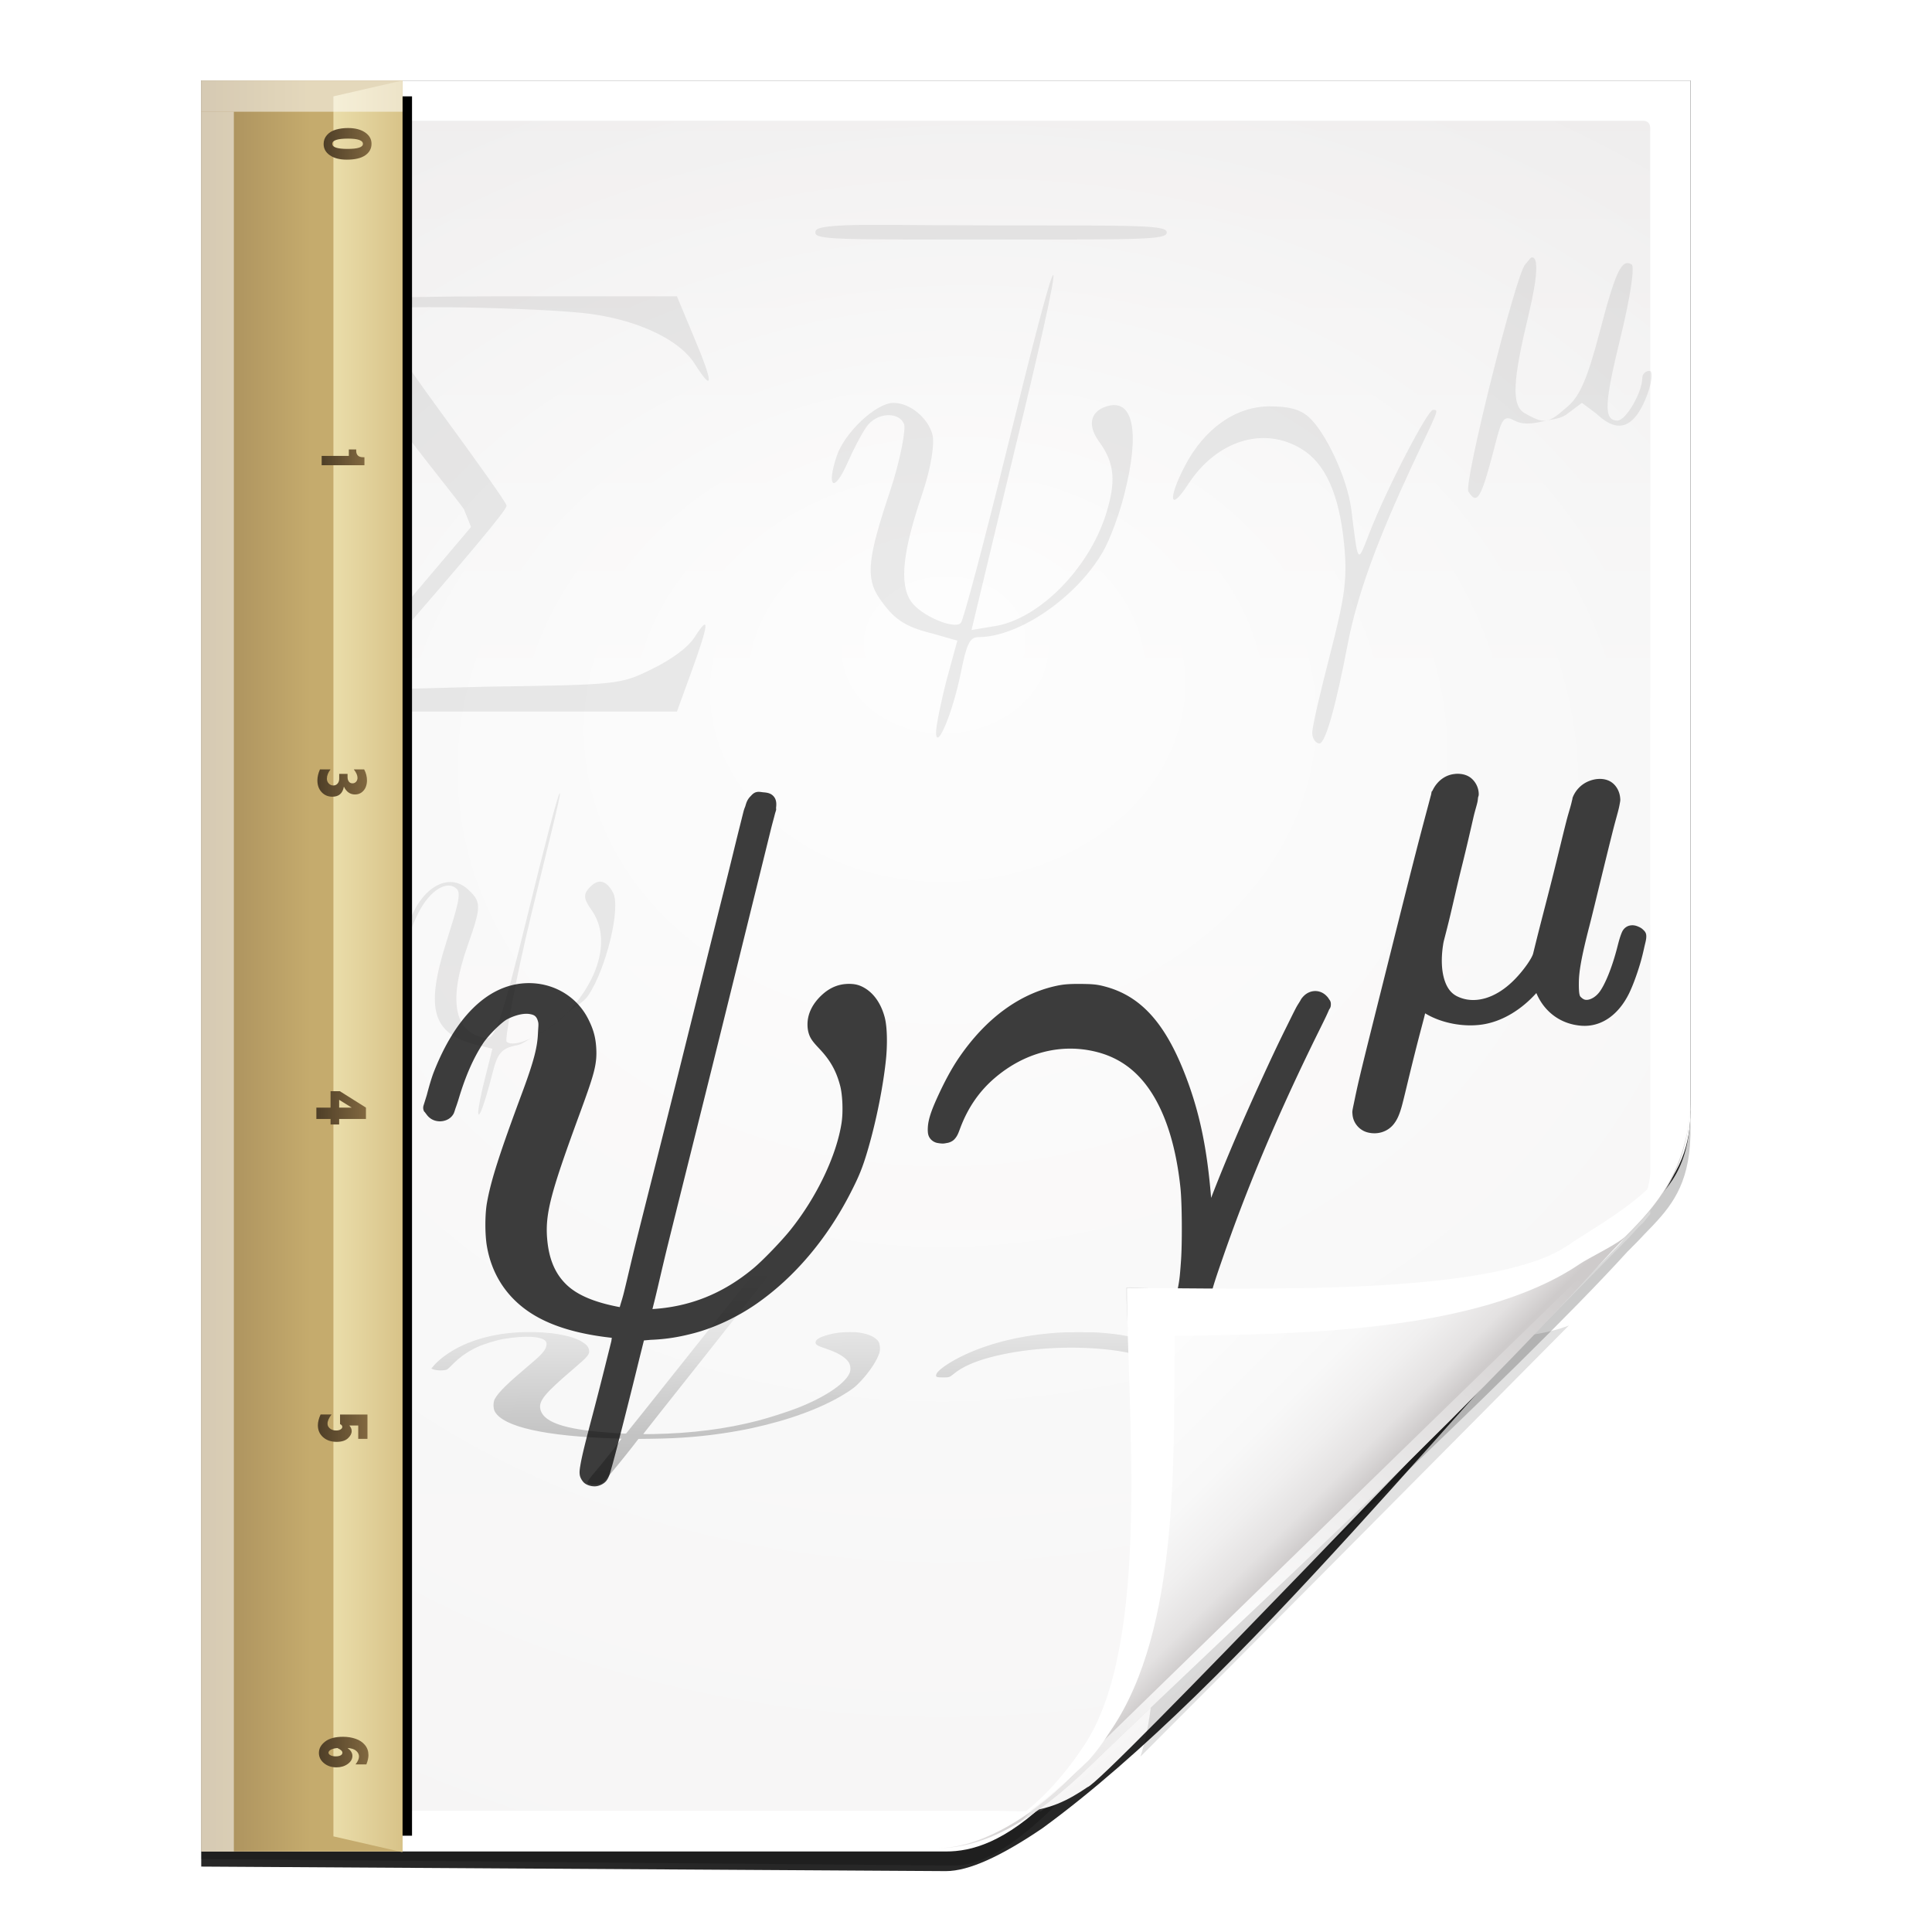 <?xml version="1.0" encoding="UTF-8" standalone="no"?>
<!-- Created with Inkscape (http://www.inkscape.org/) -->

<svg
   xmlns:dc="http://purl.org/dc/elements/1.1/"
   xmlns:cc="http://creativecommons.org/ns#"
   xmlns:rdf="http://www.w3.org/1999/02/22-rdf-syntax-ns#"
   xmlns:svg="http://www.w3.org/2000/svg"
   xmlns="http://www.w3.org/2000/svg"
   xmlns:xlink="http://www.w3.org/1999/xlink"
   xmlns:sodipodi="http://sodipodi.sourceforge.net/DTD/sodipodi-0.dtd"
   xmlns:inkscape="http://www.inkscape.org/namespaces/inkscape"
   width="128"
   height="128"
   id="svg2606"
   sodipodi:version="0.32"
   inkscape:version="0.48.0 r9654"
   version="1.0"
   sodipodi:docname="application-vnd.oasis.opendocument.formula-template.svgz"
   inkscape:output_extension="org.inkscape.output.svgz.inkscape"
   inkscape:export-filename="/home/pinheiro/pics/oxygen-icons/scalable/mimetypes/small/48x48/application-vnd.oasis.opendocument.formula-template.png"
   inkscape:export-xdpi="135"
   inkscape:export-ydpi="135">
  <defs
     id="defs2608">
    <linearGradient
       id="linearGradient6131">
      <stop
         id="stop6133"
         offset="0"
         style="stop-color:#fcfcfc;stop-opacity:1" />
      <stop
         style="stop-color:#f8f8f8;stop-opacity:1"
         offset="0.523"
         id="stop6135" />
      <stop
         id="stop6141"
         offset="0.775"
         style="stop-color:#f0efef;stop-opacity:1;" />
      <stop
         id="stop6139"
         offset="0.901"
         style="stop-color:#e3e1e1;stop-opacity:1;" />
      <stop
         id="stop6137"
         offset="1"
         style="stop-color:#cecbcb;stop-opacity:1" />
    </linearGradient>
    <linearGradient
       inkscape:collect="always"
       xlink:href="#linearGradient6131"
       id="linearGradient3893"
       gradientUnits="userSpaceOnUse"
       gradientTransform="matrix(1.012,0,0,1.012,-0.896,-0.987)"
       x1="86.738"
       y1="93.621"
       x2="95.46"
       y2="102.344" />
    <radialGradient
       inkscape:collect="always"
       xlink:href="#linearGradient3913-5"
       id="radialGradient3919-5"
       cx="90.75"
       cy="110.253"
       fx="90.75"
       fy="110.253"
       r="18.75"
       gradientTransform="matrix(1.307,0,0,1.307,-27.836,-33.818)"
       gradientUnits="userSpaceOnUse" />
    <linearGradient
       inkscape:collect="always"
       id="linearGradient3913-5">
      <stop
         style="stop-color:#ffffff;stop-opacity:1;"
         offset="0"
         id="stop3915-4" />
      <stop
         style="stop-color:#ffffff;stop-opacity:0;"
         offset="1"
         id="stop3917-7" />
    </linearGradient>
    <clipPath
       clipPathUnits="userSpaceOnUse"
       id="clipPath3889-6">
      <path
         sodipodi:nodetypes="cscscssc"
         inkscape:connector-curvature="0"
         id="path3891-5"
         d="m 112,82.503 c 0,4.465 -2.797,6.41 -5.28,8.094 -5.109,3.465 -14.939,3.325 -20.72,3.406 -0.081,5.781 0.166,15.505 -3.299,20.613 -1.684,2.482 -5.291,5.387 -8.201,5.387 2.318,0 4.743,-1.335 7.584,-4.085 9.142,-8.849 17.367,-16.135 25.673,-25.298 C 109.676,88.504 112,86.979 112,82.503 z"
         style="fill:url(#linearGradient3893);fill-opacity:1;stroke:none" />
    </clipPath>
    <filter
       color-interpolation-filters="sRGB"
       inkscape:collect="always"
       id="filter3909-6">
      <feGaussianBlur
         inkscape:collect="always"
         stdDeviation="0.43"
         id="feGaussianBlur3911-9" />
    </filter>
    <linearGradient
       inkscape:collect="always"
       xlink:href="#linearGradient3897-7"
       id="linearGradient3895-3"
       gradientUnits="userSpaceOnUse"
       gradientTransform="matrix(1.346,0,0,1.346,-38.155,-38.469)"
       x1="86.738"
       y1="93.621"
       x2="95.182"
       y2="102.066" />
    <linearGradient
       id="linearGradient3897-7">
      <stop
         style="stop-color:#fcfcfc;stop-opacity:1"
         offset="0"
         id="stop3899-4" />
      <stop
         id="stop3901-5"
         offset="0.523"
         style="stop-color:#f8f8f8;stop-opacity:1" />
      <stop
         style="stop-color:#f0efef;stop-opacity:1;"
         offset="0.723"
         id="stop3903-2" />
      <stop
         style="stop-color:#e3e1e1;stop-opacity:1;"
         offset="0.89"
         id="stop3905-5" />
      <stop
         style="stop-color:#cecbcb;stop-opacity:1"
         offset="1"
         id="stop3907-4" />
    </linearGradient>
    <clipPath
       clipPathUnits="userSpaceOnUse"
       id="clipPath6093-7">
      <path
         inkscape:connector-curvature="0"
         sodipodi:nodetypes="cccssccc"
         id="path6095-4"
         d="m 17,8 0.783,110 57.5,0 c 1.675,0 3.119,0.181 4.9,-1.6 C 88.981,107.602 99.94,96.548 107.199,89.224 109.64,86.761 110,84.753 110,82.5 L 110,8 z"
         style="fill:#ffffff;fill-opacity:1" />
    </clipPath>
    <filter
       color-interpolation-filters="sRGB"
       inkscape:collect="always"
       id="filter6118-4"
       x="-0.113"
       width="1.225"
       y="-0.121"
       height="1.241">
      <feGaussianBlur
         inkscape:collect="always"
         stdDeviation="2.386"
         id="feGaussianBlur6120-3" />
    </filter>
    <radialGradient
       inkscape:collect="always"
       xlink:href="#linearGradient5982-7"
       id="radialGradient5988-0"
       cx="64"
       cy="64.004"
       fx="63.793"
       fy="47.275"
       r="47.5"
       gradientTransform="matrix(1.684,-0.084,0.069,1.376,-48.197,-18.663)"
       gradientUnits="userSpaceOnUse" />
    <linearGradient
       inkscape:collect="always"
       id="linearGradient5982-7">
      <stop
         style="stop-color:#ffffff;stop-opacity:1;"
         offset="0"
         id="stop5984-8" />
      <stop
         style="stop-color:#ffffff;stop-opacity:0;"
         offset="1"
         id="stop5986-6" />
    </linearGradient>
    <filter
       color-interpolation-filters="sRGB"
       inkscape:collect="always"
       id="filter6171-8"
       x="-0.479"
       width="1.957"
       y="-0.513"
       height="2.026">
      <feGaussianBlur
         inkscape:collect="always"
         stdDeviation="10.141"
         id="feGaussianBlur6173-8" />
    </filter>
    <linearGradient
       inkscape:collect="always"
       xlink:href="#linearGradient4518-3"
       id="linearGradient4524-4"
       x1="72"
       y1="0"
       x2="72"
       y2="116.401"
       gradientUnits="userSpaceOnUse"
       gradientTransform="translate(3.9208985e-7,2.7836914e-6)" />
    <linearGradient
       id="linearGradient4518-3">
      <stop
         style="stop-color:#eeecec;stop-opacity:1"
         offset="0"
         id="stop4520-1" />
      <stop
         id="stop5969-4"
         offset="0.4"
         style="stop-color:#f4f4f4;stop-opacity:1" />
      <stop
         style="stop-color:#f6f5f5;stop-opacity:1"
         offset="1"
         id="stop4522-9" />
    </linearGradient>
    <filter
       inkscape:collect="always"
       id="filter4111">
      <feGaussianBlur
         inkscape:collect="always"
         stdDeviation="1.562"
         id="feGaussianBlur4113" />
    </filter>
    <filter
       inkscape:collect="always"
       id="filter4123">
      <feGaussianBlur
         inkscape:collect="always"
         stdDeviation="2.028"
         id="feGaussianBlur4125" />
    </filter>
    <linearGradient
       inkscape:collect="always"
       xlink:href="#linearGradient4450"
       id="linearGradient4456"
       x1="66.315"
       y1="132.118"
       x2="65.962"
       y2="97.717"
       gradientUnits="userSpaceOnUse"
       gradientTransform="translate(-2,0)" />
    <linearGradient
       inkscape:collect="always"
       id="linearGradient4450">
      <stop
         style="stop-color:#000000;stop-opacity:1;"
         offset="0"
         id="stop4452" />
      <stop
         style="stop-color:#000000;stop-opacity:0;"
         offset="1"
         id="stop4454" />
    </linearGradient>
    <filter
       color-interpolation-filters="sRGB"
       inkscape:collect="always"
       id="filter4474">
      <feGaussianBlur
         inkscape:collect="always"
         stdDeviation="0.387"
         id="feGaussianBlur4476" />
    </filter>
    <linearGradient
       y2="97.717"
       x2="65.962"
       y1="132.118"
       x1="66.315"
       gradientTransform="translate(-2,0)"
       gradientUnits="userSpaceOnUse"
       id="linearGradient3285"
       xlink:href="#linearGradient4450"
       inkscape:collect="always" />
    <clipPath
       clipPathUnits="userSpaceOnUse"
       id="clipPath4500">
      <path
         style="opacity:0.847;fill:url(#radialGradient4504);fill-opacity:1"
         d="m 18,14.527 c -0.34,0 -0.5,0.235 -0.5,0.5 l 0,78.834 c 0,0.822 0.679,1.499 1.5,1.5 l 41.439,0.031 c 0.053,4e-5 0.998,-0.008 1.688,5e-5 10.099,-3.995 14.113,-13.413 23.058,-22.415 1.477,-1.656 1.114,-1.151 1.454,-2.889 l 6e-5,-55.062 c 0,-0.323 -0.163,-0.5 -0.5,-0.5 z"
         id="path4502"
         inkscape:connector-curvature="0"
         sodipodi:nodetypes="ccssscccccc" />
    </clipPath>
    <clipPath
       clipPathUnits="userSpaceOnUse"
       id="clipPath3127">
      <path
         style="opacity:0.847;fill:url(#radialGradient3131);fill-opacity:1"
         d="m 16.5,8 c -0.34,0 -0.5,0.235 -0.5,0.5 l 0,109.969 c 0,0.822 0.679,1.499 1.5,1.5 l 47.5,0.031 c 0.053,3e-5 3.274,-0.008 3.963,5e-5 6.541,-4.504 29.968,-28.953 38.913,-37.955 1.477,-1.656 0.458,-0.37 1.454,-1.607 l 6e-5,-71.937 c 0,-0.323 -0.163,-0.5 -0.5,-0.5 z"
         id="path3129"
         inkscape:connector-curvature="0"
         sodipodi:nodetypes="ccssscccccc" />
    </clipPath>
    <radialGradient
       inkscape:collect="always"
       xlink:href="#linearGradient5982-7"
       id="radialGradient3131"
       gradientUnits="userSpaceOnUse"
       gradientTransform="matrix(1.684,-0.084,0.069,1.376,-48.197,-18.663)"
       cx="64"
       cy="64.004"
       fx="63.793"
       fy="47.275"
       r="47.5" />
    <filter
       inkscape:collect="always"
       id="filter3919">
      <feGaussianBlur
         inkscape:collect="always"
         stdDeviation="0.697"
         id="feGaussianBlur3921" />
    </filter>
    <linearGradient
       inkscape:collect="always"
       xlink:href="#XMLID_67_-5"
       id="linearGradient3989"
       gradientUnits="userSpaceOnUse"
       gradientTransform="translate(-143,-64)"
       x1="153"
       y1="79.557"
       x2="153"
       y2="76.444" />
    <linearGradient
       id="XMLID_67_-5"
       gradientUnits="userSpaceOnUse"
       x1="153"
       y1="79.557"
       x2="153"
       y2="76.444"
       gradientTransform="translate(-143,-64)">
      <stop
         offset="0"
         style="stop-color:#FFFFFF"
         id="stop284-5" />
      <stop
         offset="1"
         style="stop-color:#DDDDDD"
         id="stop286-4" />
    </linearGradient>
    <linearGradient
       inkscape:collect="always"
       xlink:href="#XMLID_68_-7"
       id="linearGradient3991"
       gradientUnits="userSpaceOnUse"
       gradientTransform="translate(-143,-64)"
       x1="154.101"
       y1="79.101"
       x2="151.9"
       y2="76.9" />
    <linearGradient
       id="XMLID_68_-7"
       gradientUnits="userSpaceOnUse"
       x1="154.101"
       y1="79.101"
       x2="151.9"
       y2="76.9"
       gradientTransform="translate(-143,-64)">
      <stop
         offset="0"
         style="stop-color:#eaeaea;stop-opacity:1;"
         id="stop291-6" />
      <stop
         offset="1"
         style="stop-color:#616161"
         id="stop293-56" />
    </linearGradient>
    <linearGradient
       inkscape:collect="always"
       xlink:href="#XMLID_67_-5"
       id="linearGradient3978"
       gradientUnits="userSpaceOnUse"
       gradientTransform="translate(-143,-64)"
       x1="153"
       y1="79.557"
       x2="153"
       y2="76.444" />
    <linearGradient
       id="linearGradient3389"
       gradientUnits="userSpaceOnUse"
       x1="153"
       y1="79.557"
       x2="153"
       y2="76.444"
       gradientTransform="translate(-143,-64)">
      <stop
         offset="0"
         style="stop-color:#FFFFFF"
         id="stop3391" />
      <stop
         offset="1"
         style="stop-color:#DDDDDD"
         id="stop3393" />
    </linearGradient>
    <linearGradient
       inkscape:collect="always"
       xlink:href="#XMLID_68_-7"
       id="linearGradient3980"
       gradientUnits="userSpaceOnUse"
       gradientTransform="translate(-143,-64)"
       x1="154.101"
       y1="79.101"
       x2="151.9"
       y2="76.9" />
    <linearGradient
       id="linearGradient3396"
       gradientUnits="userSpaceOnUse"
       x1="154.101"
       y1="79.101"
       x2="151.9"
       y2="76.9"
       gradientTransform="translate(-143,-64)">
      <stop
         offset="0"
         style="stop-color:#eaeaea;stop-opacity:1;"
         id="stop3398" />
      <stop
         offset="1"
         style="stop-color:#616161"
         id="stop3400" />
    </linearGradient>
    <linearGradient
       inkscape:collect="always"
       xlink:href="#XMLID_67_-5"
       id="linearGradient3968"
       gradientUnits="userSpaceOnUse"
       gradientTransform="translate(-143,-64)"
       x1="153"
       y1="79.557"
       x2="153"
       y2="76.444" />
    <linearGradient
       id="linearGradient3403"
       gradientUnits="userSpaceOnUse"
       x1="153"
       y1="79.557"
       x2="153"
       y2="76.444"
       gradientTransform="translate(-143,-64)">
      <stop
         offset="0"
         style="stop-color:#FFFFFF"
         id="stop3405" />
      <stop
         offset="1"
         style="stop-color:#DDDDDD"
         id="stop3407" />
    </linearGradient>
    <linearGradient
       inkscape:collect="always"
       xlink:href="#XMLID_68_-7"
       id="linearGradient3970"
       gradientUnits="userSpaceOnUse"
       gradientTransform="translate(-143,-64)"
       x1="154.101"
       y1="79.101"
       x2="151.9"
       y2="76.9" />
    <linearGradient
       id="linearGradient3410"
       gradientUnits="userSpaceOnUse"
       x1="154.101"
       y1="79.101"
       x2="151.9"
       y2="76.9"
       gradientTransform="translate(-143,-64)">
      <stop
         offset="0"
         style="stop-color:#eaeaea;stop-opacity:1;"
         id="stop3412" />
      <stop
         offset="1"
         style="stop-color:#616161"
         id="stop3414" />
    </linearGradient>
    <linearGradient
       inkscape:collect="always"
       xlink:href="#XMLID_67_-5"
       id="linearGradient3958"
       gradientUnits="userSpaceOnUse"
       gradientTransform="translate(-143,-64)"
       x1="153"
       y1="79.557"
       x2="153"
       y2="76.444" />
    <linearGradient
       id="linearGradient3417"
       gradientUnits="userSpaceOnUse"
       x1="153"
       y1="79.557"
       x2="153"
       y2="76.444"
       gradientTransform="translate(-143,-64)">
      <stop
         offset="0"
         style="stop-color:#FFFFFF"
         id="stop3419" />
      <stop
         offset="1"
         style="stop-color:#DDDDDD"
         id="stop3421" />
    </linearGradient>
    <linearGradient
       inkscape:collect="always"
       xlink:href="#XMLID_68_-7"
       id="linearGradient3960"
       gradientUnits="userSpaceOnUse"
       gradientTransform="translate(-143,-64)"
       x1="154.101"
       y1="79.101"
       x2="151.9"
       y2="76.9" />
    <linearGradient
       id="linearGradient3424"
       gradientUnits="userSpaceOnUse"
       x1="154.101"
       y1="79.101"
       x2="151.9"
       y2="76.9"
       gradientTransform="translate(-143,-64)">
      <stop
         offset="0"
         style="stop-color:#eaeaea;stop-opacity:1;"
         id="stop3426" />
      <stop
         offset="1"
         style="stop-color:#616161"
         id="stop3428" />
    </linearGradient>
    <linearGradient
       inkscape:collect="always"
       xlink:href="#XMLID_67_-5"
       id="linearGradient3948"
       gradientUnits="userSpaceOnUse"
       gradientTransform="translate(-143,-64)"
       x1="153"
       y1="79.557"
       x2="153"
       y2="76.444" />
    <linearGradient
       id="linearGradient3431"
       gradientUnits="userSpaceOnUse"
       x1="153"
       y1="79.557"
       x2="153"
       y2="76.444"
       gradientTransform="translate(-143,-64)">
      <stop
         offset="0"
         style="stop-color:#FFFFFF"
         id="stop3433" />
      <stop
         offset="1"
         style="stop-color:#DDDDDD"
         id="stop3435" />
    </linearGradient>
    <linearGradient
       inkscape:collect="always"
       xlink:href="#XMLID_68_-7"
       id="linearGradient3950"
       gradientUnits="userSpaceOnUse"
       gradientTransform="translate(-143,-64)"
       x1="154.101"
       y1="79.101"
       x2="151.9"
       y2="76.9" />
    <linearGradient
       id="linearGradient3438"
       gradientUnits="userSpaceOnUse"
       x1="154.101"
       y1="79.101"
       x2="151.9"
       y2="76.9"
       gradientTransform="translate(-143,-64)">
      <stop
         offset="0"
         style="stop-color:#eaeaea;stop-opacity:1;"
         id="stop3440" />
      <stop
         offset="1"
         style="stop-color:#616161"
         id="stop3442" />
    </linearGradient>
    <linearGradient
       inkscape:collect="always"
       xlink:href="#XMLID_67_-5"
       id="linearGradient3930"
       gradientUnits="userSpaceOnUse"
       gradientTransform="translate(-143,-64)"
       x1="153"
       y1="79.557"
       x2="153"
       y2="76.444" />
    <linearGradient
       id="linearGradient3445"
       gradientUnits="userSpaceOnUse"
       x1="153"
       y1="79.557"
       x2="153"
       y2="76.444"
       gradientTransform="translate(-143,-64)">
      <stop
         offset="0"
         style="stop-color:#FFFFFF"
         id="stop3447" />
      <stop
         offset="1"
         style="stop-color:#DDDDDD"
         id="stop3449" />
    </linearGradient>
    <linearGradient
       inkscape:collect="always"
       xlink:href="#XMLID_68_-7"
       id="linearGradient3932"
       gradientUnits="userSpaceOnUse"
       gradientTransform="translate(-143,-64)"
       x1="154.101"
       y1="79.101"
       x2="151.9"
       y2="76.9" />
    <linearGradient
       id="linearGradient3452"
       gradientUnits="userSpaceOnUse"
       x1="154.101"
       y1="79.101"
       x2="151.9"
       y2="76.9"
       gradientTransform="translate(-143,-64)">
      <stop
         offset="0"
         style="stop-color:#eaeaea;stop-opacity:1;"
         id="stop3454" />
      <stop
         offset="1"
         style="stop-color:#616161"
         id="stop3456" />
    </linearGradient>
    <linearGradient
       inkscape:collect="always"
       xlink:href="#XMLID_67_-5"
       id="linearGradient3920"
       gradientUnits="userSpaceOnUse"
       gradientTransform="translate(-143,-64)"
       x1="153"
       y1="79.557"
       x2="153"
       y2="76.444" />
    <linearGradient
       id="linearGradient3459"
       gradientUnits="userSpaceOnUse"
       x1="153"
       y1="79.557"
       x2="153"
       y2="76.444"
       gradientTransform="translate(-143,-64)">
      <stop
         offset="0"
         style="stop-color:#FFFFFF"
         id="stop3461" />
      <stop
         offset="1"
         style="stop-color:#DDDDDD"
         id="stop3463" />
    </linearGradient>
    <linearGradient
       inkscape:collect="always"
       xlink:href="#XMLID_68_-7"
       id="linearGradient3922"
       gradientUnits="userSpaceOnUse"
       gradientTransform="translate(-143,-64)"
       x1="154.101"
       y1="79.101"
       x2="151.9"
       y2="76.9" />
    <linearGradient
       id="linearGradient3466"
       gradientUnits="userSpaceOnUse"
       x1="154.101"
       y1="79.101"
       x2="151.9"
       y2="76.9"
       gradientTransform="translate(-143,-64)">
      <stop
         offset="0"
         style="stop-color:#eaeaea;stop-opacity:1;"
         id="stop3468" />
      <stop
         offset="1"
         style="stop-color:#616161"
         id="stop3470" />
    </linearGradient>
    <linearGradient
       inkscape:collect="always"
       xlink:href="#XMLID_67_-5"
       id="linearGradient3910"
       gradientUnits="userSpaceOnUse"
       gradientTransform="translate(-143,-64)"
       x1="153"
       y1="79.557"
       x2="153"
       y2="76.444" />
    <linearGradient
       id="linearGradient3473"
       gradientUnits="userSpaceOnUse"
       x1="153"
       y1="79.557"
       x2="153"
       y2="76.444"
       gradientTransform="translate(-143,-64)">
      <stop
         offset="0"
         style="stop-color:#FFFFFF"
         id="stop3475" />
      <stop
         offset="1"
         style="stop-color:#DDDDDD"
         id="stop3477" />
    </linearGradient>
    <linearGradient
       inkscape:collect="always"
       xlink:href="#XMLID_68_-7"
       id="linearGradient3912"
       gradientUnits="userSpaceOnUse"
       gradientTransform="translate(-143,-64)"
       x1="154.101"
       y1="79.101"
       x2="151.9"
       y2="76.9" />
    <linearGradient
       id="linearGradient3480"
       gradientUnits="userSpaceOnUse"
       x1="154.101"
       y1="79.101"
       x2="151.9"
       y2="76.9"
       gradientTransform="translate(-143,-64)">
      <stop
         offset="0"
         style="stop-color:#eaeaea;stop-opacity:1;"
         id="stop3482" />
      <stop
         offset="1"
         style="stop-color:#616161"
         id="stop3484" />
    </linearGradient>
    <linearGradient
       inkscape:collect="always"
       xlink:href="#XMLID_67_-5"
       id="linearGradient7071"
       gradientUnits="userSpaceOnUse"
       gradientTransform="translate(-143,-64)"
       x1="153"
       y1="79.557"
       x2="153"
       y2="76.444" />
    <linearGradient
       id="linearGradient3487"
       gradientUnits="userSpaceOnUse"
       x1="153"
       y1="79.557"
       x2="153"
       y2="76.444"
       gradientTransform="translate(-143,-64)">
      <stop
         offset="0"
         style="stop-color:#FFFFFF"
         id="stop3489" />
      <stop
         offset="1"
         style="stop-color:#DDDDDD"
         id="stop3491" />
    </linearGradient>
    <linearGradient
       y2="76.9"
       x2="151.9"
       y1="79.101"
       x1="154.101"
       gradientTransform="translate(-143,-64)"
       gradientUnits="userSpaceOnUse"
       id="linearGradient3653"
       xlink:href="#XMLID_68_-7"
       inkscape:collect="always" />
    <linearGradient
       id="linearGradient3494"
       gradientUnits="userSpaceOnUse"
       x1="154.101"
       y1="79.101"
       x2="151.9"
       y2="76.9"
       gradientTransform="translate(-143,-64)">
      <stop
         offset="0"
         style="stop-color:#eaeaea;stop-opacity:1;"
         id="stop3496" />
      <stop
         offset="1"
         style="stop-color:#616161"
         id="stop3498" />
    </linearGradient>
    <linearGradient
       y2="76.9"
       x2="151.9"
       y1="79.101"
       x1="154.101"
       gradientTransform="translate(-143,-64)"
       gradientUnits="userSpaceOnUse"
       id="linearGradient3527"
       xlink:href="#XMLID_68_-7"
       inkscape:collect="always" />
    <linearGradient
       inkscape:collect="always"
       xlink:href="#linearGradient4108-2-7"
       id="linearGradient5238"
       gradientUnits="userSpaceOnUse"
       gradientTransform="matrix(-4.7861923e-8,1.048,-1.095,-4.5791739e-8,63.725,-66.196)"
       x1="173.994"
       y1="38.902"
       x2="173.994"
       y2="35.902" />
    <linearGradient
       gradientTransform="matrix(-4.371139e-8,1,-1,-4.371139e-8,42,-70.001)"
       y2="30"
       x2="86"
       y1="32"
       x1="86"
       gradientUnits="userSpaceOnUse"
       id="linearGradient4108-2-7">
      <stop
         id="stop4110-0-6"
         style="stop-color:#4E3E27;fill-opacity:1.0;fill:url(#linearGradient20836)"
         offset="0" />
      <stop
         id="stop4112-6-1"
         style="stop-color:#816840;fill-opacity:1.0;fill:url(#linearGradient20836)"
         offset="1" />
    </linearGradient>
    <linearGradient
       inkscape:collect="always"
       xlink:href="#linearGradient4108-2-7"
       id="linearGradient5240"
       gradientUnits="userSpaceOnUse"
       gradientTransform="matrix(-4.7861923e-8,1.048,-1.095,-4.5791739e-8,63.725,-66.796)"
       x1="154.08"
       y1="38.964"
       x2="154.08"
       y2="35.964" />
    <linearGradient
       gradientTransform="matrix(-4.371139e-8,1,-1,-4.371139e-8,42,-70.001)"
       y2="30"
       x2="86"
       y1="32"
       x1="86"
       gradientUnits="userSpaceOnUse"
       id="linearGradient5485">
      <stop
         id="stop5487"
         style="stop-color:#4E3E27;fill-opacity:1.0;fill:url(#linearGradient20836)"
         offset="0" />
      <stop
         id="stop5489"
         style="stop-color:#816840;fill-opacity:1.0;fill:url(#linearGradient20836)"
         offset="1" />
    </linearGradient>
    <linearGradient
       inkscape:collect="always"
       xlink:href="#linearGradient4108-2-7"
       id="linearGradient5242"
       gradientUnits="userSpaceOnUse"
       gradientTransform="matrix(-4.7861923e-8,1.048,-1.095,-4.5791739e-8,63.625,-66.996)"
       x1="134.014"
       y1="38.964"
       x2="134.014"
       y2="35.964" />
    <linearGradient
       gradientTransform="matrix(-4.371139e-8,1,-1,-4.371139e-8,42,-70.001)"
       y2="30"
       x2="86"
       y1="32"
       x1="86"
       gradientUnits="userSpaceOnUse"
       id="linearGradient5492">
      <stop
         id="stop5494"
         style="stop-color:#4E3E27;fill-opacity:1.0;fill:url(#linearGradient20836)"
         offset="0" />
      <stop
         id="stop5496"
         style="stop-color:#816840;fill-opacity:1.0;fill:url(#linearGradient20836)"
         offset="1" />
    </linearGradient>
    <linearGradient
       inkscape:collect="always"
       xlink:href="#linearGradient4108-2-7"
       id="linearGradient5244"
       gradientUnits="userSpaceOnUse"
       gradientTransform="matrix(-4.7861923e-8,1.048,-1.095,-4.5791739e-8,63.625,-67.596)"
       x1="114.048"
       y1="38.902"
       x2="114.048"
       y2="35.902" />
    <linearGradient
       gradientTransform="matrix(-4.371139e-8,1,-1,-4.371139e-8,42,-70.001)"
       y2="30"
       x2="86"
       y1="32"
       x1="86"
       gradientUnits="userSpaceOnUse"
       id="linearGradient5499">
      <stop
         id="stop5501"
         style="stop-color:#4E3E27;fill-opacity:1.0;fill:url(#linearGradient20836)"
         offset="0" />
      <stop
         id="stop5503"
         style="stop-color:#816840;fill-opacity:1.0;fill:url(#linearGradient20836)"
         offset="1" />
    </linearGradient>
    <linearGradient
       inkscape:collect="always"
       xlink:href="#linearGradient4108-2-7"
       id="linearGradient5246"
       gradientUnits="userSpaceOnUse"
       gradientTransform="matrix(-4.7861923e-8,1.048,-1.095,-4.5791739e-8,63.525,-67.996)"
       x1="93.83"
       y1="38.551"
       x2="93.83"
       y2="35.964" />
    <linearGradient
       gradientTransform="matrix(-4.371139e-8,1,-1,-4.371139e-8,42,-70.001)"
       y2="30"
       x2="86"
       y1="32"
       x1="86"
       gradientUnits="userSpaceOnUse"
       id="linearGradient5506">
      <stop
         id="stop5508"
         style="stop-color:#4E3E27;fill-opacity:1.0;fill:url(#linearGradient20836)"
         offset="0" />
      <stop
         id="stop5510"
         style="stop-color:#816840;fill-opacity:1.0;fill:url(#linearGradient20836)"
         offset="1" />
    </linearGradient>
    <linearGradient
       inkscape:collect="always"
       xlink:href="#linearGradient4098-8-3"
       id="linearGradient5248"
       gradientUnits="userSpaceOnUse"
       gradientTransform="matrix(-4.7861923e-8,1.048,-1.095,-4.5791739e-8,63.925,-67.996)"
       x1="74.002"
       y1="38.799"
       x2="74.002"
       y2="35.902" />
    <linearGradient
       gradientTransform="matrix(-4.371139e-8,1,-1,-4.371139e-8,42,-70.001)"
       y2="30"
       x2="82"
       y1="32"
       x1="82"
       gradientUnits="userSpaceOnUse"
       id="linearGradient4098-8-3">
      <stop
         id="stop4100-9-2"
         style="stop-color:#4E3E27;fill-opacity:1.0;fill:url(#linearGradient20844)"
         offset="0" />
      <stop
         id="stop4102-2-1"
         style="stop-color:#816840;fill-opacity:1.0;fill:url(#linearGradient20844)"
         offset="1" />
    </linearGradient>
    <linearGradient
       inkscape:collect="always"
       xlink:href="#linearGradient13867-5-0"
       id="linearGradient7261"
       gradientUnits="userSpaceOnUse"
       gradientTransform="matrix(-4.371139e-8,1,-1,-4.371139e-8,42,-70.001)"
       x1="126"
       y1="30"
       x2="126"
       y2="34.001" />
    <linearGradient
       id="linearGradient13867-5-0"
       gradientUnits="userSpaceOnUse"
       x1="126"
       y1="30"
       x2="126"
       y2="34.001"
       gradientTransform="matrix(-4.371139e-8,1,-1,-4.371139e-8,42,-70.001)">
      <stop
         offset="0"
         style="stop-color:#ddc98f;stop-opacity:1;"
         id="stop13869-0-7" />
      <stop
         offset="1"
         style="stop-color:#f4eab9;stop-opacity:1;"
         id="stop13871-4-5" />
    </linearGradient>
    <linearGradient
       inkscape:collect="always"
       xlink:href="#linearGradient6060-8-8"
       id="linearGradient7198"
       gradientUnits="userSpaceOnUse"
       gradientTransform="matrix(-4.8566996e-8,1.048,-1.111,-4.579174e-8,59.998,-67.996)"
       x1="126"
       y1="41.999"
       x2="126"
       y2="30" />
    <linearGradient
       id="linearGradient6060-8-8"
       gradientUnits="userSpaceOnUse"
       x1="126"
       y1="41.999"
       x2="126"
       y2="30"
       gradientTransform="matrix(-4.371139e-8,1,-1,-4.371139e-8,42,-70.001)">
      <stop
         offset="0"
         style="stop-color:#A58B5A"
         id="stop6064-7-7" />
      <stop
         offset="0.544"
         style="stop-color:#C5AB6D"
         id="stop6066-1-0" />
    </linearGradient>
    <filter
       color-interpolation-filters="sRGB"
       height="1.027"
       y="-0.014"
       width="1.294"
       x="-0.147"
       id="filter5394"
       inkscape:collect="always">
      <feGaussianBlur
         id="feGaussianBlur5396"
         stdDeviation="0.612"
         inkscape:collect="always" />
    </filter>
  </defs>
  <sodipodi:namedview
     id="base"
     pagecolor="#ffffff"
     bordercolor="#666666"
     borderopacity="1.0"
     inkscape:pageopacity="0.0"
     inkscape:pageshadow="2"
     inkscape:zoom="1"
     inkscape:cx="90.985816"
     inkscape:cy="48.025059"
     inkscape:document-units="px"
     inkscape:current-layer="layer1"
     width="128px"
     height="128px"
     showgrid="true"
     inkscape:grid-points="true"
     showguides="true"
     inkscape:guide-bbox="true"
     inkscape:window-width="1224"
     inkscape:window-height="757"
     inkscape:window-x="200"
     inkscape:window-y="300"
     inkscape:snap-global="true"
     inkscape:window-maximized="0"
     inkscape:snap-page="true">
    <inkscape:grid
       id="GridFromPre046Settings"
       type="xygrid"
       originx="0px"
       originy="0px"
       spacingx="2.667px"
       spacingy="2.667px"
       color="#0000ff"
       empcolor="#0000ff"
       opacity="0.2"
       empopacity="0.4"
       empspacing="2"
       visible="true"
       enabled="true"
       snapvisiblegridlinesonly="true" />
    <sodipodi:guide
       orientation="1,0"
       position="-68,29.326"
       id="guide4564" />
    <sodipodi:guide
       orientation="1,0"
       position="-121.622,135.057"
       id="guide3859" />
    <sodipodi:guide
       orientation="0,1"
       position="38.582,-74.688"
       id="guide4360" />
  </sodipodi:namedview>
  <g
     inkscape:label="Livello 1"
     inkscape:groupmode="layer"
     id="layer1">
    <path
       style="opacity:0.456;fill:#000000;fill-opacity:1;filter:url(#filter4123)"
       d="m 13.333,5.336 0,117.83 49.855,0.433 c 2.115,0.018 4.529,-1.772 7,-4.25 0.712,-0.714 1.441,-1.394 2.156,-2.094 0.416,-0.406 0.832,-0.814 1.25,-1.219 7.774,-7.41 26.983,-25.123 34.219,-33.1 0.421,-0.421 0.812,-0.811 1.156,-1.188 1.464,-1.498 2.762,-2.838 2.994,-5.862 L 112,75.156 111.997,5.336 z"
       id="path5990"
       inkscape:connector-curvature="0"
       sodipodi:nodetypes="ccsssccccccc" />
    <path
       sodipodi:nodetypes="cccccccc"
       id="path3722"
       d="m 13.333,5.336 0,118.33 49.332,0.3 c 1.528,0 3.657,-0.984 6.388,-2.834 C 82.176,111.574 97.497,91.89 108.75,80.5 110.493,78.757 112,77.463 112,73.3 L 111.997,5.336 z"
       style="fill:#000000;fill-opacity:0.847;filter:url(#filter4111)"
       inkscape:connector-curvature="0" />
    <path
       style="fill:#ffffff;fill-opacity:1"
       d="m 13.333,5.336 0,117.33 49.332,0 c 1.675,0 3.914,-0.565 7,-3.6 8.87,-8.725 32.076,-31.519 39.334,-38.843 C 111.44,77.761 112,75.753 112,73.5 L 111.997,5.336 z"
       id="path34"
       sodipodi:nodetypes="cccssccc"
       inkscape:connector-curvature="0" />
    <path
       style="fill:url(#linearGradient4524-4);fill-opacity:1"
       d="m 16.5,8 c -0.34,0 -0.5,0.235 -0.5,0.5 l 0,109.969 c 0,0.822 0.679,1.5 1.5,1.5 l 48.688,0 c 0.053,0 0.81,0.023 1.5,0.031 1.778,-0.04 3.132,-0.754 4.356,-1.593 1.052,-0.291 25.98,-26.62 35.102,-35.809 1.362,-1.373 2.185,-3.948 2.185,-4.896 l 5e-5,-69.202 c 0,-0.323 -0.163,-0.5 -0.5,-0.5 z"
       id="path3967"
       inkscape:connector-curvature="0"
       sodipodi:nodetypes="ccsssccscccc" />
    <path
       sodipodi:nodetypes="ccssscccccc"
       inkscape:connector-curvature="0"
       id="path5980"
       d="m 16.5,8 c -0.34,0 -0.5,0.235 -0.5,0.5 l 0,109.969 c 0,0.822 0.679,1.499 1.5,1.5 l 47.5,0.031 c 0.053,3e-5 3.274,-0.008 3.963,5e-5 6.541,-4.504 29.968,-28.953 38.913,-37.955 1.477,-1.656 0.458,-0.37 1.454,-1.607 l 6e-5,-71.937 c 0,-0.323 -0.163,-0.5 -0.5,-0.5 z"
       style="opacity:0.847;fill:url(#radialGradient5988-0);fill-opacity:1" />
    <path
       style="fill:#000000"
       d=""
       id="path2197" />
    <path
       clip-path="url(#clipPath6093-7)"
       style="opacity:0.347;fill:#000000;fill-opacity:1;stroke:none;filter:url(#filter6171-8)"
       d="m 114.4,82.503 c 0,4.465 -4.997,5.91 -7.48,7.594 -5.109,3.465 -18.362,-1.446 -24.143,-1.365 -0.081,5.781 3.372,20.976 -0.093,26.085 -1.684,2.482 -5.573,8.687 -8.484,8.687 -2.091,1.534 3.488,8.211 6.735,5.32 9.502,-8.461 35.132,-30.023 43.351,-39.263 2.04,-2.294 -4.905,-9.845 -9.886,-7.057 z"
       id="path6153"
       inkscape:connector-curvature="0"
       sodipodi:nodetypes="cscscssc"
       transform="matrix(1.277,0,0,1.277,-31.076,-28.013)" />
    <path
       sodipodi:nodetypes="cscscssc"
       inkscape:connector-curvature="0"
       id="path6081"
       d="m 113.9,82.503 c 0,4.465 -5.097,6.01 -7.58,7.694 -5.109,3.465 -16.139,2.125 -21.92,2.206 -0.081,5.781 1.666,17.305 -1.799,22.413 -1.684,2.482 -4.691,7.987 -7.601,7.987 -2.091,1.534 3.488,11.211 6.735,8.32 9.502,-8.461 45.999,-30.201 54.218,-39.442 2.04,-2.294 -17.072,-11.966 -22.053,-9.178 z"
       style="opacity:0.401;fill:#000000;fill-opacity:1;stroke:none;filter:url(#filter6118-4)"
       clip-path="url(#clipPath6093-7)"
       transform="matrix(1.33,0,0,1.33,-36.964,-37.156)" />
    <g
       id="g3359"
       transform="matrix(1.387,0,0,1.387,-34.574,-50.366)">
      <path
         sodipodi:type="inkscape:offset"
         inkscape:radius="0.36050922"
         inkscape:original="M 94.46875 73.625 C 94.106269 73.654388 93.85532 73.858524 93.6875 74.1875 C 93.644416 74.271939 92.750349 77.687654 91.71875 81.8125 C 90.232163 87.756587 89.86119 89.379689 89.875 89.53125 C 89.900749 89.813208 90.06346 89.98998 90.34375 90.0625 C 90.665864 90.145832 91.062449 90.008898 91.25 89.75 C 91.417637 89.518581 91.481036 89.257858 92.15625 86.5625 C 92.484307 85.252909 92.7639 84.1875 92.78125 84.1875 C 92.798677 84.1875 92.919471 84.26348 93.03125 84.34375 C 93.666358 84.800031 94.81254 85.04281 95.6875 84.90625 C 96.59451 84.764684 97.49945 84.213738 98.15625 83.4375 L 98.4375 83.125 L 98.5625 83.4375 C 98.853242 84.321144 99.552923 84.86877 100.5 84.9375 C 101.31788 84.996849 101.98441 84.528143 102.4375 83.59375 C 102.74471 82.960128 103.2099 81.38947 103.1875 81.03125 C 103.18185 80.940776 102.97687 80.8416 102.84375 80.875 C 102.72383 80.905098 102.67589 81.053914 102.53125 81.625 C 102.25985 82.696846 101.92128 83.523135 101.59375 83.9375 C 101.18268 84.45752 100.59467 84.589622 100.21875 84.25 C 100.00517 84.057099 99.96225 83.826986 99.96875 83.25 C 99.974291 82.700995 100.10116 82.011762 100.5 80.46875 C 100.64846 79.894387 100.88231 78.918684 101.03125 78.3125 C 101.18017 77.706313 101.44064 76.638247 101.625 75.90625 C 101.85849 74.979227 101.98255 74.513528 101.96875 74.40625 C 101.90992 73.955278 101.39322 73.742004 100.90625 73.96875 C 100.68311 74.072651 100.51141 74.248367 100.40625 74.5 C 100.37182 74.582409 99.950393 76.226897 99.46875 78.15625 C 98.987119 80.085601 98.54779 81.805423 98.5 81.96875 C 98.399526 82.31307 98.02576 82.83688 97.53125 83.34375 C 96.541412 84.358339 95.342249 84.691876 94.375 84.21875 C 93.579691 83.829676 93.274851 82.767031 93.53125 81.28125 C 93.576637 81.018188 93.97033 79.371281 94.40625 77.625 C 94.879786 75.727978 95.1875 74.368335 95.1875 74.25 C 95.1875 73.856053 94.886491 73.59113 94.46875 73.625 z M 61.34375 74.5 C 61.159331 74.48229 61.12018 74.50482 61.03125 74.59375 C 60.975074 74.649931 60.91092 74.782403 60.875 74.90625 C 60.83908 75.030096 59.451514 80.537023 57.8125 87.125 C 56.17348 93.712976 54.82251 99.1086 54.8125 99.125 C 54.80252 99.14162 54.7495 99.16638 54.6875 99.15625 C 52.079152 98.732581 50.892765 97.640984 50.71875 95.5 C 50.613936 94.210447 50.91782 93.080604 52.3125 89.28125 C 53.011027 87.378359 53.07368 87.036482 53.03125 86.375 C 52.999971 85.887686 52.930103 85.579086 52.71875 85.15625 C 52.218511 84.15548 51.179616 83.57888 50 83.65625 C 48.383779 83.762249 46.975367 85.155693 46 87.625 C 45.872987 87.946547 45.73004 88.439151 45.65625 88.71875 L 45.5 89.21875 L 45.59375 89.34375 C 45.751388 89.554892 46.121408 89.571265 46.25 89.375 C 46.285406 89.320962 46.40121 89.015549 46.5 88.6875 C 46.844519 87.543484 47.22059 86.679554 47.6875 85.96875 C 48.009051 85.479243 48.626499 84.880566 49 84.6875 C 49.997424 84.171923 50.76209 84.289126 50.96875 85 C 51.02529 85.194535 51.01747 85.338241 51 85.71875 C 50.968937 86.394779 50.798498 87.065505 50.21875 88.625 C 49.152639 91.492802 48.712541 92.803244 48.53125 93.84375 C 48.448027 94.322844 48.44822 95.298053 48.53125 95.78125 C 48.935027 98.131061 50.952057 99.571318 54.3125 99.90625 C 54.466908 99.9216 54.59375 99.9331 54.59375 99.9375 C 54.59375 99.992598 53.758154 103.32613 53.5625 104.0625 C 52.902181 106.54774 52.890405 106.73558 53.0625 106.875 C 53.13622 106.9351 53.207283 106.9465 53.34375 106.9375 C 53.588914 106.92119 53.652405 106.83447 53.8125 106.28125 C 53.978586 105.70732 54.766383 102.60348 55.125 101.125 L 55.40625 99.96875 L 56.03125 99.9375 C 56.772727 99.9068 57.321493 99.825507 57.96875 99.65625 C 58.916203 99.408489 59.964216 98.924287 60.84375 98.3125 C 62.597793 97.09243 64.126426 95.30596 65.21875 93.1875 C 65.640565 92.369428 65.794693 91.990625 66.0625 91.0625 C 66.472917 89.64022 66.790634 88.018789 66.90625 86.875 C 66.966903 86.274634 66.93711 85.350548 66.84375 85 C 66.685495 84.405525 66.383623 83.982759 66 83.78125 C 65.821709 83.687662 65.750455 83.6861 65.46875 83.6875 C 65.069584 83.689515 64.803618 83.792677 64.46875 84.09375 C 64.063694 84.457928 63.874586 84.815351 63.875 85.25 C 63.875215 85.58535 63.944287 85.760356 64.34375 86.1875 C 64.880866 86.761842 65.208931 87.337166 65.40625 88.09375 C 65.53822 88.599774 65.56318 89.429315 65.46875 90.03125 C 65.21128 91.672619 64.262337 93.666318 62.96875 95.28125 C 62.531927 95.826593 61.637488 96.76213 61.125 97.1875 C 59.591131 98.460635 57.93959 99.111929 56.09375 99.21875 C 55.808961 99.23531 55.625 99.24263 55.625 99.21875 C 55.625 99.197162 56.974543 93.736406 58.625 87.09375 C 60.275459 80.451095 61.64675 74.93524 61.65625 74.84375 C 61.680587 74.608831 61.603529 74.52496 61.34375 74.5 z M 76.5 83.6875 C 75.954637 83.68467 75.710175 83.69036 75.4375 83.75 C 73.781387 84.112137 72.299215 85.231873 71.0625 87.03125 C 70.29573 88.146852 69.67336 89.48728 69.625 90.15625 C 69.598929 90.516985 69.636516 90.5625 69.96875 90.5625 C 70.242806 90.5625 70.260532 90.574828 70.46875 90.03125 C 70.858009 89.015085 71.427823 88.182383 72.1875 87.53125 C 73.705072 86.23051 75.605854 85.762042 77.40625 86.21875 C 79.81665 86.830199 81.236469 89.079123 81.65625 93 C 81.7453 93.831264 81.77633 95.716811 81.71875 96.53125 C 81.63286 97.745996 81.604028 97.840747 80.96875 100.03125 C 80.57576 101.3863 80.133564 103.02761 79.875 104.125 C 79.367161 106.28046 79.302141 106.95837 79.5625 107.21875 C 79.764821 107.42107 80.103377 107.30073 80.3125 106.9375 C 80.585312 106.46366 80.887107 105.41535 81.375 103.46875 C 81.81763 101.70277 82.028102 100.67815 82.25 99.09375 C 82.386268 98.120616 82.486799 97.736189 82.96875 96.34375 C 84.068199 93.167258 85.401246 89.973242 87.1875 86.28125 C 87.907334 84.793441 88.125 84.36336 88.125 84.28125 C 88.125 84.256653 88.08745 84.18115 88.03125 84.125 C 87.876849 83.970593 87.594911 83.987751 87.4375 84.15625 C 87.309124 84.293685 86.154521 86.610187 85.53125 87.96875 C 84.665107 89.856683 83.833283 91.831164 83.09375 93.75 C 82.490887 95.314106 82.56441 95.202529 82.53125 94.5625 C 82.381225 91.666259 81.995795 89.766291 81.125 87.59375 C 80.219305 85.334175 79.198308 84.199914 77.625 83.78125 C 77.262535 83.68479 77.124207 83.6908 76.5 83.6875 z "
         style="fill:#3c3c3c;fill-opacity:1"
         id="path3961"
         d="m 94.438,73.281 c -0.483,0.039 -0.856,0.345 -1.062,0.75 -0.029,0.056 -0.026,0.048 -0.031,0.062 -0.005,0.014 -0.026,0.014 -0.031,0.031 -0.01,0.034 -0.016,0.1 -0.031,0.156 -0.031,0.112 -0.072,0.27 -0.125,0.469 -0.106,0.398 -0.258,0.966 -0.438,1.656 -0.358,1.381 -0.828,3.249 -1.344,5.312 -0.743,2.973 -1.222,4.861 -1.5,6.031 -0.139,0.585 -0.224,1.009 -0.281,1.281 -0.029,0.136 -0.049,0.233 -0.062,0.312 -0.013,0.079 -0.011,0.098 0,0.219 0.037,0.405 0.334,0.744 0.719,0.844 0.484,0.125 0.987,-0.032 1.281,-0.438 0.109,-0.15 0.219,-0.339 0.344,-0.781 0.124,-0.443 0.287,-1.184 0.625,-2.531 0.164,-0.654 0.325,-1.26 0.438,-1.688 0.028,-0.107 0.04,-0.165 0.062,-0.25 0.753,0.463 1.832,0.674 2.75,0.531 0.964,-0.15 1.865,-0.725 2.562,-1.5 0.373,0.892 1.157,1.49 2.156,1.562 0.969,0.07 1.788,-0.546 2.281,-1.562 0.173,-0.358 0.376,-0.908 0.531,-1.438 0.078,-0.265 0.14,-0.53 0.188,-0.75 0.048,-0.22 0.105,-0.379 0.094,-0.562 -0.01,-0.154 -0.096,-0.222 -0.156,-0.281 -0.061,-0.059 -0.123,-0.095 -0.188,-0.125 -0.128,-0.06 -0.278,-0.11 -0.469,-0.062 -0.092,0.023 -0.185,0.082 -0.25,0.156 -0.065,0.074 -0.094,0.142 -0.125,0.219 -0.061,0.153 -0.115,0.337 -0.188,0.625 -0.265,1.045 -0.617,1.861 -0.875,2.188 -0.163,0.206 -0.351,0.31 -0.5,0.344 -0.149,0.034 -0.242,-0.002 -0.344,-0.094 -0.063,-0.057 -0.07,-0.059 -0.094,-0.156 -0.023,-0.098 -0.034,-0.283 -0.031,-0.562 0.005,-0.497 0.103,-1.152 0.5,-2.688 0.15,-0.581 0.383,-1.552 0.531,-2.156 0.149,-0.607 0.41,-1.677 0.594,-2.406 0.117,-0.463 0.221,-0.811 0.281,-1.062 0.03,-0.126 0.047,-0.227 0.062,-0.312 0.015,-0.085 0.016,-0.123 0,-0.25 -0.046,-0.353 -0.262,-0.658 -0.562,-0.781 -0.3,-0.124 -0.673,-0.09 -1,0.062 -0.3,0.14 -0.552,0.393 -0.688,0.719 -0.036,0.086 -0.015,0.066 -0.031,0.125 -0.017,0.059 -0.036,0.151 -0.062,0.25 -0.052,0.198 -0.134,0.449 -0.219,0.781 -0.17,0.664 -0.384,1.566 -0.625,2.531 -0.241,0.964 -0.48,1.872 -0.656,2.562 -0.176,0.691 -0.301,1.21 -0.312,1.25 -0.061,0.208 -0.404,0.736 -0.875,1.219 -0.916,0.939 -1.948,1.205 -2.75,0.812 -0.298,-0.146 -0.502,-0.417 -0.625,-0.844 -0.123,-0.427 -0.153,-1.014 -0.031,-1.719 0.014,-0.084 0.154,-0.589 0.312,-1.25 0.158,-0.661 0.345,-1.503 0.562,-2.375 0.237,-0.95 0.426,-1.78 0.562,-2.375 0.068,-0.297 0.15,-0.541 0.188,-0.719 0.019,-0.089 0.021,-0.161 0.031,-0.219 0.01,-0.058 0.031,-0.063 0.031,-0.156 0,-0.289 -0.136,-0.569 -0.344,-0.75 -0.207,-0.181 -0.49,-0.242 -0.781,-0.219 z m -33.406,0.875 c -0.125,0.041 -0.198,0.135 -0.25,0.188 -0.159,0.16 -0.201,0.301 -0.25,0.469 -0.018,0.061 -0.049,0.106 -0.094,0.281 -0.045,0.176 -0.107,0.432 -0.188,0.75 -0.161,0.637 -0.378,1.548 -0.656,2.656 -0.556,2.216 -1.305,5.237 -2.125,8.531 -0.819,3.294 -1.581,6.294 -2.125,8.469 -0.272,1.087 -0.471,1.983 -0.625,2.594 -0.074,0.292 -0.147,0.495 -0.188,0.656 -1.13,-0.211 -1.968,-0.541 -2.5,-1.031 -0.571,-0.526 -0.887,-1.241 -0.969,-2.25 -0.099,-1.217 0.201,-2.269 1.594,-6.062 0.35,-0.955 0.551,-1.533 0.656,-1.969 0.105,-0.436 0.116,-0.748 0.094,-1.094 -0.033,-0.512 -0.146,-0.887 -0.375,-1.344 -0.565,-1.13 -1.752,-1.805 -3.062,-1.719 -1.808,0.119 -3.311,1.682 -4.312,4.219 -0.139,0.353 -0.267,0.835 -0.344,1.125 l -0.156,0.5 a 0.361,0.361 0 0 0 0.031,0.281 0.361,0.361 0 0 0 0.031,0.031 l 0.094,0.125 c 0.157,0.21 0.371,0.302 0.594,0.312 0.223,0.01 0.503,-0.078 0.656,-0.312 0.045,-0.068 0.042,-0.076 0.062,-0.125 0.02,-0.049 0.038,-0.122 0.062,-0.188 0.048,-0.132 0.105,-0.297 0.156,-0.469 0.338,-1.123 0.714,-1.952 1.156,-2.625 0.279,-0.425 0.909,-1.028 1.156,-1.156 0.455,-0.235 0.835,-0.286 1.062,-0.25 0.227,0.036 0.335,0.098 0.406,0.344 0.041,0.14 0.018,0.212 0,0.594 -0.029,0.627 -0.174,1.263 -0.75,2.812 -1.067,2.871 -1.498,4.194 -1.688,5.281 -0.097,0.56 -0.097,1.5 0,2.062 0.217,1.262 0.863,2.318 1.906,3.062 1.015,0.725 2.402,1.13 4.062,1.312 -0.016,0.066 -0.011,0.106 -0.031,0.188 -0.081,0.331 -0.196,0.784 -0.312,1.25 -0.233,0.932 -0.498,1.952 -0.594,2.312 -0.331,1.244 -0.493,1.904 -0.562,2.312 -0.035,0.204 -0.057,0.348 -0.031,0.5 0.026,0.152 0.143,0.314 0.219,0.375 0.144,0.118 0.367,0.167 0.531,0.156 0.163,-0.011 0.406,-0.107 0.531,-0.281 0.125,-0.174 0.168,-0.372 0.25,-0.656 0.178,-0.615 0.953,-3.673 1.312,-5.156 l 0.219,-0.875 0.344,-0.031 c 0.011,-4.7e-4 0.02,5e-4 0.031,0 0.744,-0.033 1.342,-0.14 2,-0.312 0.996,-0.26 2.083,-0.769 3,-1.406 1.809,-1.258 3.351,-3.083 4.469,-5.25 0.426,-0.827 0.604,-1.249 0.875,-2.188 0.417,-1.445 0.725,-3.074 0.844,-4.25 0.066,-0.649 0.067,-1.516 -0.062,-2 -0.177,-0.664 -0.533,-1.176 -1.031,-1.438 -0.212,-0.111 -0.404,-0.158 -0.688,-0.156 -0.46,0.002 -0.875,0.163 -1.25,0.5 -0.451,0.405 -0.719,0.898 -0.719,1.438 1.23e-4,0.192 0.031,0.399 0.125,0.594 0.094,0.195 0.259,0.37 0.469,0.594 0.505,0.54 0.785,1.045 0.969,1.75 0.11,0.424 0.148,1.239 0.062,1.781 -0.243,1.552 -1.181,3.525 -2.438,5.094 -0.412,0.515 -1.31,1.453 -1.781,1.844 -1.474,1.223 -3.051,1.829 -4.812,1.938 0.036,-0.146 0.072,-0.285 0.125,-0.5 0.152,-0.619 0.353,-1.526 0.625,-2.625 0.544,-2.198 1.3,-5.21 2.125,-8.531 0.825,-3.321 1.575,-6.373 2.125,-8.594 0.275,-1.11 0.5,-2.022 0.656,-2.656 0.078,-0.317 0.146,-0.545 0.188,-0.719 C 61.958,75.132 61.989,75.049 62,75 c 0.006,-0.024 -0.004,-0.046 0,-0.062 0.004,-0.016 -0.007,0.005 0,-0.062 0.017,-0.161 0.022,-0.37 -0.125,-0.531 -0.147,-0.161 -0.335,-0.172 -0.5,-0.188 -0.109,-0.01 -0.219,-0.041 -0.344,0 z M 76.5,83.312 c -0.548,-0.003 -0.813,0.026 -1.125,0.094 -1.764,0.386 -3.352,1.554 -4.625,3.406 -0.396,0.576 -0.733,1.234 -1,1.812 -0.267,0.579 -0.469,1.072 -0.5,1.5 -0.007,0.097 -0.009,0.187 0,0.281 0.009,0.094 0.035,0.206 0.125,0.312 0.09,0.107 0.217,0.169 0.312,0.188 0.095,0.019 0.19,0.031 0.281,0.031 0.066,0 0.124,-0.015 0.219,-0.031 0.095,-0.016 0.23,-0.074 0.312,-0.156 0.164,-0.165 0.207,-0.318 0.312,-0.594 0.371,-0.968 0.913,-1.733 1.625,-2.344 1.437,-1.232 3.19,-1.677 4.875,-1.25 1.119,0.284 1.989,0.937 2.656,2 0.667,1.063 1.138,2.544 1.344,4.469 0.084,0.783 0.085,2.702 0.031,3.469 -0.086,1.21 -0.083,1.247 -0.719,3.438 -0.395,1.36 -0.833,2.985 -1.094,4.094 -0.255,1.083 -0.418,1.805 -0.469,2.312 -0.051,0.508 -0.001,0.874 0.25,1.125 0.198,0.198 0.511,0.244 0.75,0.156 0.239,-0.088 0.425,-0.26 0.562,-0.5 0.33,-0.573 0.605,-1.611 1.094,-3.562 0.444,-1.772 0.652,-2.812 0.875,-4.406 0.135,-0.962 0.238,-1.3 0.719,-2.688 1.094,-3.162 2.406,-6.349 4.188,-10.031 0.36,-0.743 0.604,-1.224 0.75,-1.531 0.073,-0.154 0.12,-0.258 0.156,-0.344 0.036,-0.086 0.094,-0.101 0.094,-0.281 0,-0.098 -0.019,-0.123 -0.031,-0.156 -0.013,-0.033 -0.047,-0.066 -0.062,-0.094 -0.031,-0.055 -0.068,-0.099 -0.125,-0.156 -0.319,-0.319 -0.798,-0.285 -1.094,0.031 -0.096,0.103 -0.108,0.134 -0.156,0.219 -0.048,0.085 -0.118,0.182 -0.188,0.312 -0.138,0.262 -0.308,0.615 -0.5,1 -0.384,0.769 -0.811,1.69 -1.125,2.375 -0.856,1.865 -1.704,3.821 -2.438,5.719 -0.191,-2.336 -0.544,-4.146 -1.312,-6.062 -0.925,-2.308 -2.058,-3.581 -3.75,-4.031 C 77.331,83.334 77.122,83.316 76.5,83.312 z" />
      <path
         transform="matrix(1.089,0,0,1.089,-9.15,-9.514)"
         sodipodi:nodetypes="ccsccscsscccccscccccscccccscccscccccccccccccssccsccccssccscccccsccccsscccscccc"
         style="fill:url(#linearGradient3285);fill-opacity:1;filter:url(#filter4474)"
         d="m 81.495,107.283 c -0.239,-0.075 -0.174,-0.272 0.292,-0.892 0.238,-0.316 0.634,-0.782 0.995,-1.172 0.584,-0.63 0.606,-0.663 0.685,-1.012 0.053,-0.234 0.02,-0.77 -0.061,-1.009 -0.386,-1.127 -1.688,-1.78 -3.902,-1.956 -1.654,-0.131 -3.405,0.008 -4.799,0.382 -0.698,0.187 -1.213,0.421 -1.571,0.714 -0.191,0.156 -0.203,0.161 -0.455,0.161 -0.305,0 -0.347,-0.015 -0.323,-0.119 0.044,-0.192 0.614,-0.582 1.318,-0.903 1.136,-0.517 2.499,-0.836 4.02,-0.94 0.25,-0.017 0.473,-0.022 0.974,-0.021 0.573,9.4e-4 0.694,0.005 1.027,0.033 1.445,0.12 2.392,0.441 3.224,1.09 0.8,0.625 1.155,1.176 1.293,2.009 0.03,0.184 -0.028,0.211 0.526,-0.239 0.679,-0.552 1.444,-1.119 2.24,-1.662 5.238,-2.936 -0.92,1.122 -2.355,2.409 -0.443,0.4 -0.539,0.516 -0.665,0.796 -0.204,0.456 -0.39,0.75 -0.797,1.258 -0.448,0.56 -0.747,0.858 -0.998,0.994 -0.192,0.104 -0.48,0.14 -0.666,0.082 z m -24.358,-0.101 c -0.158,-0.04 -0.126,-0.094 0.481,-0.809 0.18,-0.212 0.936,-1.169 0.936,-1.185 0,-0.001 -0.116,-0.006 -0.258,-0.01 -3.087,-0.096 -4.929,-0.508 -5.3,-1.183 -0.076,-0.139 -0.076,-0.415 5.81e-4,-0.553 0.167,-0.299 0.556,-0.681 1.535,-1.505 0.533,-0.448 0.697,-0.637 0.726,-0.832 0.016,-0.109 0.007,-0.153 -0.045,-0.209 -0.19,-0.204 -0.881,-0.239 -1.797,-0.091 -0.343,0.056 -0.916,0.232 -1.211,0.372 -0.429,0.204 -0.767,0.446 -1.084,0.775 -0.091,0.094 -0.192,0.184 -0.224,0.2 -0.118,0.056 -0.464,0.051 -0.608,-0.01 l -0.076,-0.032 0.123,-0.146 c 0.068,-0.08 0.219,-0.222 0.335,-0.314 0.896,-0.71 2.177,-1.108 3.661,-1.139 1.084,-0.022 2.038,0.142 2.498,0.43 0.194,0.122 0.27,0.21 0.298,0.35 0.039,0.19 -0.042,0.289 -0.684,0.836 -1.281,1.092 -1.541,1.414 -1.445,1.784 0.16,0.616 1.242,0.928 3.638,1.05 0.057,0.003 0.111,0.001 0.12,-0.003 0.009,-0.005 1.248,-1.558 2.754,-3.453 1.506,-1.894 2.764,-3.473 2.797,-3.509 0.033,-0.036 0.102,-0.078 0.154,-0.094 0.082,-0.026 0.119,-0.029 0.288,-0.024 0.239,0.007 0.308,0.031 0.286,0.099 -0.009,0.026 -1.256,1.611 -2.772,3.52 -1.516,1.91 -2.756,3.478 -2.756,3.484 0,0.007 0.168,0.008 0.43,0.003 1.695,-0.031 3.192,-0.222 4.601,-0.588 0.471,-0.122 1.311,-0.391 1.712,-0.548 1.188,-0.464 2.057,-1.035 2.293,-1.507 0.087,-0.173 0.061,-0.41 -0.06,-0.556 -0.181,-0.218 -0.471,-0.382 -0.964,-0.547 -0.367,-0.123 -0.454,-0.175 -0.454,-0.271 -3.8e-4,-0.125 0.169,-0.23 0.541,-0.334 0.308,-0.087 0.569,-0.12 0.935,-0.121 0.259,-4.1e-4 0.335,0.004 0.499,0.031 0.352,0.058 0.617,0.18 0.762,0.351 0.086,0.101 0.115,0.366 0.059,0.538 -0.106,0.329 -0.41,0.793 -0.787,1.202 -0.246,0.267 -0.39,0.381 -0.777,0.616 -1.003,0.609 -2.386,1.117 -3.997,1.468 -0.808,0.176 -1.791,0.321 -2.661,0.392 -0.595,0.049 -1.089,0.071 -1.77,0.08 l -0.573,0.007 -0.26,0.336 c -0.329,0.425 -1.055,1.313 -1.207,1.478 -0.147,0.159 -0.205,0.184 -0.43,0.189 -0.125,0.002 -0.196,-0.003 -0.264,-0.02 z"
         id="path4448"
         inkscape:connector-curvature="0" />
    </g>
    <path
       style="fill:url(#linearGradient3895-3);fill-opacity:1;stroke:none"
       d="m 111.994,72.571 c 0,5.939 -3.721,8.525 -7.022,10.764 -6.794,4.608 -19.952,4.558 -27.641,4.666 -0.108,7.689 0.304,20.485 -4.305,27.279 -2.239,3.301 -7.036,7.164 -10.907,7.164 3.083,0 6.308,-1.775 10.087,-5.433 12.159,-11.769 23.098,-21.46 34.145,-33.645 2.552,-2.815 5.643,-4.844 5.643,-10.796 z"
       id="path6011"
       inkscape:connector-curvature="0"
       sodipodi:nodetypes="cscscssc" />
    <path
       style="opacity:0.392;fill:#000000;fill-opacity:0.485;filter:url(#filter3919)"
       d="m 110.14,40.312 c -48.781,32.376 -24.391,16.188 0,0 z M 80.032,29.605 c -0.747,0.036 -0.848,0.103 -0.848,0.212 0,0.218 0.616,0.212 5.195,0.212 4.579,0 5.301,0.006 5.301,-0.212 0,-0.218 -0.722,-0.212 -5.301,-0.212 -2.289,0 -3.6,-0.036 -4.347,0 z m 20.567,0.954 c -0.058,-0.003 -0.103,0.097 -0.212,0.212 -0.279,0.295 -1.843,6.547 -1.696,6.785 0.28,0.452 0.398,0.156 0.848,-1.59 0.162,-0.628 0.251,-0.679 0.53,-0.53 0.294,0.157 0.637,0.07 0.954,0 -0.197,0.033 -0.392,-0.081 -0.636,-0.212 -0.436,-0.233 -0.36,-1.022 0.106,-2.968 0.276,-1.152 0.281,-1.687 0.106,-1.696 z m 0.424,4.877 c 0.224,-0.05 0.434,-0.053 0.636,-0.212 l 0.424,-0.318 0.424,0.318 c 0.46,0.432 0.83,0.495 1.166,0.106 0.336,-0.388 0.631,-1.378 0.424,-1.378 -0.087,0 -0.212,0.069 -0.212,0.212 0,0.425 -0.488,1.272 -0.742,1.272 -0.439,0 -0.375,-0.572 0.106,-2.544 0.286,-1.174 0.413,-2.061 0.318,-2.12 -0.293,-0.181 -0.475,0.182 -0.954,2.014 -0.371,1.419 -0.604,1.926 -0.954,2.226 -0.247,0.212 -0.439,0.391 -0.636,0.424 z M 86.287,31.089 c -0.091,0.031 -0.688,2.388 -1.378,5.195 -0.69,2.806 -1.302,5.112 -1.378,5.195 -0.192,0.209 -1.185,-0.209 -1.484,-0.636 -0.376,-0.537 -0.231,-1.558 0.318,-3.18 0.301,-0.89 0.378,-1.562 0.318,-1.802 -0.121,-0.481 -0.651,-0.954 -1.166,-0.954 -0.522,0 -1.467,0.894 -1.696,1.59 -0.312,0.945 -0.081,1.112 0.318,0.212 0.203,-0.457 0.487,-1.002 0.636,-1.166 0.332,-0.367 0.926,-0.35 1.06,0 0.054,0.142 -0.103,1.055 -0.424,2.014 -0.652,1.948 -0.737,2.572 -0.318,3.18 0.416,0.604 0.723,0.849 1.59,1.06 l 0.742,0.212 -0.318,1.166 c -0.172,0.661 -0.324,1.406 -0.318,1.59 0.017,0.541 0.498,-0.593 0.742,-1.802 0.172,-0.854 0.263,-1.06 0.53,-1.06 1.187,0 2.909,-1.164 3.71,-2.544 0.221,-0.381 0.491,-1.13 0.636,-1.696 0.481,-1.878 0.285,-2.909 -0.53,-2.65 -0.49,0.155 -0.569,0.575 -0.212,1.06 0.481,0.653 0.486,1.223 0.212,2.12 -0.507,1.661 -2.038,3.211 -3.392,3.392 l -0.636,0.106 1.272,-5.301 c 0.713,-2.916 1.258,-5.331 1.166,-5.301 z m -16.644,0.636 c -3.33,-0.002 -5.407,0.113 -5.407,0.212 0,0.088 0.88,1.421 2.014,2.968 1.135,1.547 2.274,2.93 2.438,3.18 l 0.212,0.53 -2.332,2.756 -2.332,2.756 5.407,0 5.407,0 0.424,-1.166 c 0.529,-1.454 0.57,-1.785 0.106,-1.06 -0.207,0.323 -0.701,0.674 -1.272,0.954 -0.947,0.465 -0.984,0.473 -4.983,0.53 l -4.029,0.106 0.954,-1.06 c 2.532,-2.929 3.71,-4.312 3.71,-4.453 0,-0.085 -0.909,-1.352 -2.014,-2.862 -1.106,-1.511 -2.014,-2.896 -2.014,-2.968 0,-0.188 5.184,-0.091 6.573,0.106 1.43,0.203 2.627,0.777 3.074,1.484 0.57,0.9 0.554,0.569 0,-0.742 l -0.53,-1.272 -5.407,0 z m 23.111,3.286 c -0.994,0 -1.949,0.646 -2.544,1.802 -0.504,0.98 -0.439,1.368 0.106,0.53 0.861,-1.324 2.265,-1.748 3.392,-1.06 0.712,0.434 1.125,1.345 1.272,2.862 0.099,1.014 0.023,1.547 -0.424,3.286 -0.287,1.116 -0.53,2.141 -0.53,2.332 0,0.192 0.122,0.318 0.212,0.318 0.194,0 0.516,-1.233 0.848,-2.968 0.29,-1.517 0.925,-3.19 1.908,-5.301 0.805,-1.729 0.835,-1.696 0.636,-1.696 -0.146,0 -1.344,2.261 -1.908,3.71 -0.359,0.923 -0.32,0.891 -0.53,-0.742 -0.119,-0.926 -0.765,-2.305 -1.272,-2.756 C 93.654,35.094 93.321,35.012 92.754,35.012 z M 71.551,46.567 c -0.04,-0.04 -0.452,1.548 -0.954,3.604 -0.814,3.333 -0.989,3.761 -1.272,3.71 -0.945,-0.169 -1.103,-1.127 -0.53,-2.756 0.417,-1.187 0.422,-1.314 0,-1.696 -0.482,-0.437 -1.171,-0.173 -1.59,0.636 -0.181,0.35 -0.259,0.695 -0.212,0.742 0.047,0.047 0.147,-0.292 0.318,-0.636 0.371,-0.746 0.894,-1.014 1.166,-0.742 0.136,0.136 0.006,0.564 -0.318,1.59 -0.64,2.024 -0.409,2.759 0.954,3.074 l 0.424,0.106 -0.212,0.848 c -0.129,0.484 -0.217,0.968 -0.212,1.06 0.014,0.257 0.228,-0.391 0.424,-1.166 0.152,-0.602 0.26,-0.758 0.742,-0.848 0.143,-0.027 0.277,-0.137 0.424,-0.212 -0.362,0.171 -0.64,0.208 -0.742,0.106 -0.057,-0.057 0.261,-1.825 0.742,-3.816 0.481,-1.991 0.889,-3.564 0.848,-3.604 z m -0.848,7.315 c 0.356,-0.182 0.73,-0.428 1.06,-0.742 -0.252,0.266 -0.698,0.571 -1.06,0.742 z m 1.06,-0.742 c 0.205,-0.196 0.479,-0.298 0.636,-0.53 0.53,-0.781 0.984,-2.623 0.742,-3.074 -0.211,-0.395 -0.468,-0.437 -0.742,-0.106 -0.161,0.193 -0.105,0.335 0.106,0.636 0.55,0.785 0.279,1.998 -0.742,3.074 z"
       id="path4074"
       inkscape:connector-curvature="0"
       clip-path="url(#clipPath3127)"
       transform="matrix(2.218,0,0,2.218,-121.611,-50.732)"
       sodipodi:nodetypes="ccsssssscccccccccccccccsssccsscccscsscssccccsccccsscccccccccccssccccccccccccsssccccccsccsccssccssccsscscccccccccccccccccccccccscccc" />
    <path
       style="fill:#ffffff;fill-opacity:1;stroke:none"
       d="m 112.019,73.115 c -0.421,5.186 -5.084,7.319 -8.179,9.418 C 98.819,85.938 82.665,85.334 74.665,85.334 c 0,8 1.619,23.497 -2.786,30.224 -1.912,2.92 -4.654,5.799 -8.196,6.583 2.634,-0.482 5.3,-2.476 8.47,-5.544 0.451,-0.517 0.764,-0.903 1.471,-1.995 4.608,-6.794 4.1,-18.412 4.207,-26.101 7.689,-0.108 20.028,-0.146 26.823,-4.754 0.619,-0.42 2.519,-1.314 3.067,-1.862 2.043,-2.043 3.992,-4.274 4.297,-8.77 z M 63.682,122.141 c -0.21,0.046 -0.417,0.055 -0.623,0.083 0.209,-0.022 0.413,-0.045 0.623,-0.083 z"
       id="path6122"
       inkscape:connector-curvature="0"
       sodipodi:nodetypes="cscsccccsscccc" />
    <path
       style="fill:none;stroke:url(#radialGradient3919-5);stroke-width:1.2;stroke-linecap:butt;stroke-linejoin:miter;stroke-miterlimit:4;stroke-opacity:1;stroke-dasharray:none;filter:url(#filter3909-6)"
       d="M 117.315,81.861 72.639,125.348"
       id="path3873"
       inkscape:connector-curvature="0"
       sodipodi:nodetypes="cc"
       clip-path="url(#clipPath3889-6)"
       transform="matrix(1.33,0,0,1.33,-36.964,-37.156)" />
    <rect
       style="fill:#000000;fill-opacity:1;stroke:none;filter:url(#filter5394)"
       id="rect6905"
       width="10.177"
       height="108"
       x="18"
       y="11"
       transform="matrix(1.149,0,0,1.067,-5.078,-5.353)" />
    <rect
       id="rect4046"
       height="117.33"
       width="13.333"
       style="fill:url(#linearGradient7198);fill-opacity:1"
       x="13.333"
       y="5.336" />
    <polygon
       transform="matrix(1.143,0,0,1.048,12.946,5.336)"
       id="polygon4054"
       points="12,112 8,111 8,1 12,0 12,112 "
       style="opacity:0.8;fill:url(#linearGradient7261);fill-opacity:1" />
    <path
       inkscape:connector-curvature="0"
       id="path4604"
       d="m 24.614,9.524 c 0,0.32 -0.139,0.574 -0.415,0.766 -0.277,0.192 -0.683,0.287 -1.22,0.287 -0.469,0 -0.843,-0.095 -1.12,-0.286 -0.279,-0.192 -0.418,-0.442 -0.418,-0.752 0,-0.227 0.073,-0.424 0.222,-0.593 0.15,-0.169 0.348,-0.289 0.595,-0.359 0.247,-0.069 0.511,-0.105 0.794,-0.105 0.473,0 0.851,0.097 1.135,0.291 0.285,0.194 0.427,0.444 0.427,0.751 z m -0.568,0.008 c 0,-0.115 -0.083,-0.203 -0.249,-0.261 -0.164,-0.059 -0.412,-0.088 -0.741,-0.088 -0.348,0 -0.61,0.029 -0.784,0.087 -0.172,0.058 -0.26,0.144 -0.26,0.258 0,0.113 0.084,0.197 0.253,0.254 0.168,0.057 0.422,0.084 0.759,0.084 0.341,0 0.596,-0.027 0.765,-0.083 0.17,-0.056 0.256,-0.138 0.256,-0.25 z"
       style="fill:url(#linearGradient5248);fill-opacity:1" />
    <path
       inkscape:connector-curvature="0"
       id="path4614"
       d="m 24.145,30.291 0,0.533 -2.833,0 0,-0.62 1.8,0 0,-0.427 0.489,0 0,0.1 c 0,0.131 0.037,0.233 0.113,0.306 0.074,0.072 0.187,0.109 0.336,0.109 l 0.094,0 z"
       style="fill:url(#linearGradient5246);fill-opacity:1" />
    <path
       inkscape:connector-curvature="0"
       style="fill:url(#linearGradient5244);fill-opacity:1"
       d="m 24.128,50.977 c 0.124,0.234 0.186,0.477 0.186,0.729 0,0.154 -0.028,0.303 -0.085,0.445 -0.058,0.142 -0.148,0.258 -0.272,0.349 -0.124,0.091 -0.269,0.135 -0.435,0.135 -0.161,0 -0.304,-0.043 -0.428,-0.129 -0.124,-0.086 -0.227,-0.217 -0.311,-0.39 -0.039,0.222 -0.123,0.39 -0.25,0.501 -0.126,0.111 -0.297,0.167 -0.511,0.167 -0.289,0 -0.526,-0.101 -0.713,-0.301 -0.187,-0.2 -0.281,-0.461 -0.281,-0.782 0,-0.228 0.057,-0.47 0.169,-0.725 l 0.7,0 c -0.16,0.207 -0.239,0.414 -0.239,0.616 0,0.125 0.042,0.23 0.125,0.317 0.083,0.087 0.184,0.131 0.303,0.131 0.114,0 0.207,-0.042 0.28,-0.127 0.073,-0.085 0.108,-0.194 0.108,-0.325 l 0,-0.318 0.553,0 0,0.21 c 0,0.122 0.028,0.221 0.085,0.3 0.058,0.08 0.137,0.118 0.242,0.118 0.096,0 0.175,-0.036 0.239,-0.105 0.062,-0.07 0.093,-0.157 0.093,-0.264 0,-0.158 -0.081,-0.343 -0.244,-0.553 l 0.685,0 0,0 z"
       id="path4624" />
    <path
       inkscape:connector-curvature="0"
       id="path4634"
       d="m 24.245,73.382 0,0.751 -1.775,0 0,0.367 -0.569,0 0,-0.367 -0.941,0 0,-0.751 0.941,0 0,-1.088 0.614,0 1.73,1.088 z m -0.942,0 -0.833,-0.516 0,0.516 0.833,0 z"
       style="fill:url(#linearGradient5242);fill-opacity:1" />
    <path
       inkscape:connector-curvature="0"
       id="path4644"
       d="m 24.345,93.712 0,1.615 -0.61,0 0,-0.884 -0.588,0 c 0.103,0.122 0.154,0.242 0.154,0.366 0,0.168 -0.083,0.328 -0.251,0.483 -0.168,0.157 -0.416,0.234 -0.746,0.234 -0.366,0 -0.664,-0.101 -0.896,-0.305 -0.232,-0.204 -0.348,-0.468 -0.348,-0.794 0,-0.213 0.06,-0.45 0.18,-0.714 l 0.726,0 c -0.177,0.229 -0.266,0.434 -0.266,0.61 0,0.127 0.055,0.234 0.163,0.32 0.108,0.086 0.245,0.131 0.408,0.131 0.118,0 0.215,-0.022 0.292,-0.069 0.077,-0.045 0.115,-0.105 0.115,-0.174 0,-0.073 -0.05,-0.135 -0.149,-0.182 l 0,-0.634 1.814,0 0,-10e-4 z"
       style="fill:url(#linearGradient5240);fill-opacity:1" />
    <path
       inkscape:connector-curvature="0"
       id="path4654"
       d="m 23.03,115.811 c 0.107,0.081 0.187,0.163 0.24,0.25 0.053,0.087 0.079,0.176 0.079,0.266 0,0.214 -0.105,0.394 -0.313,0.543 -0.208,0.149 -0.457,0.222 -0.746,0.222 -0.327,0 -0.603,-0.092 -0.826,-0.278 -0.224,-0.184 -0.336,-0.412 -0.336,-0.68 0,-0.286 0.136,-0.535 0.408,-0.747 0.273,-0.213 0.669,-0.32 1.192,-0.32 0.3,0 0.578,0.044 0.835,0.133 0.256,0.088 0.462,0.225 0.616,0.412 0.155,0.185 0.232,0.409 0.232,0.668 0,0.181 -0.046,0.387 -0.139,0.616 l -0.716,0 c 0.153,-0.201 0.229,-0.375 0.229,-0.522 0,-0.141 -0.062,-0.266 -0.184,-0.375 -0.124,-0.11 -0.314,-0.173 -0.573,-0.19 z m -0.678,0 c -0.191,0.019 -0.336,0.057 -0.436,0.113 -0.101,0.059 -0.151,0.124 -0.151,0.197 0,0.068 0.046,0.127 0.138,0.174 0.091,0.047 0.206,0.069 0.345,0.069 0.131,0 0.237,-0.022 0.318,-0.065 0.081,-0.044 0.12,-0.103 0.12,-0.177 0,-0.053 -0.027,-0.106 -0.082,-0.157 -0.055,-0.05 -0.139,-0.103 -0.252,-0.154 z"
       style="fill:url(#linearGradient5238);fill-opacity:1" />
    <rect
       style="opacity:0.536;fill:#ffffff;fill-opacity:1;stroke:none"
       id="rect5402"
       width="13.333"
       height="2.066"
       x="13.333"
       y="5.336" />
    <rect
       y="-122.667"
       x="13.333"
       height="115.264"
       width="2.16"
       id="rect5404"
       style="opacity:0.536;fill:#ffffff;fill-opacity:1;stroke:none"
       transform="scale(1,-1)" />
  </g>
</svg>
